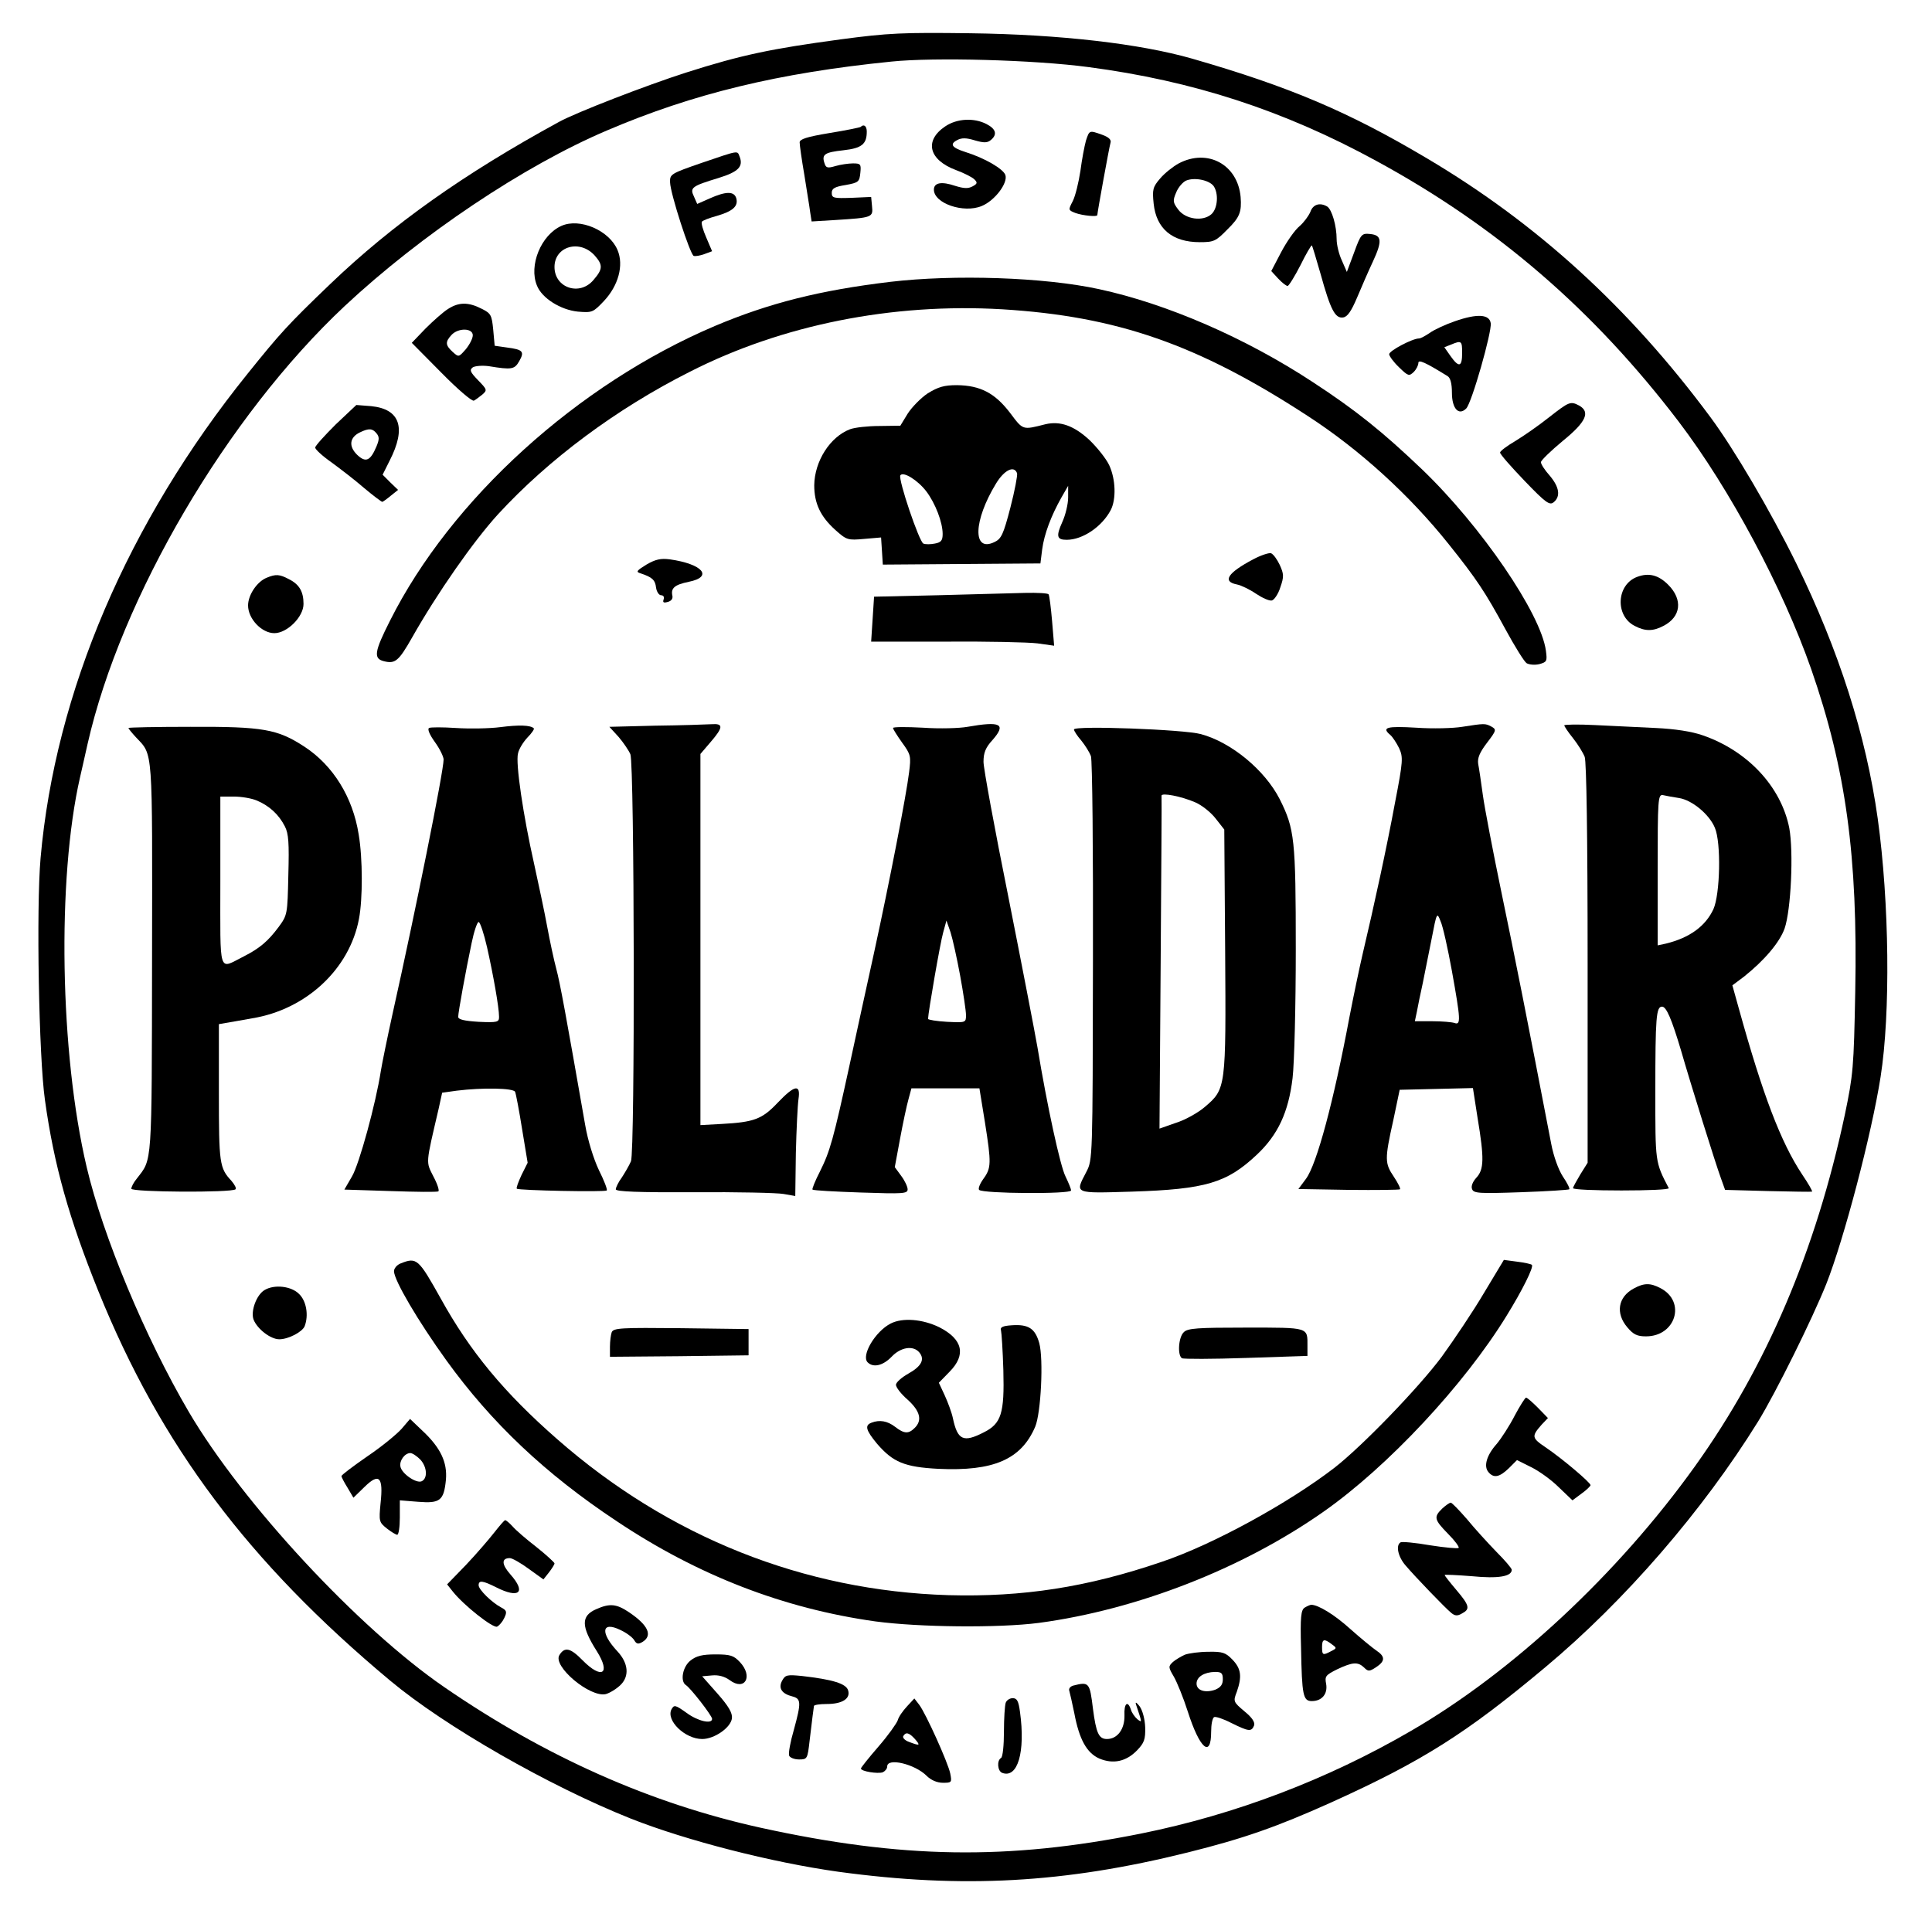 <?xml version="1.0" standalone="no"?>
<!DOCTYPE svg PUBLIC "-//W3C//DTD SVG 20010904//EN"
 "http://www.w3.org/TR/2001/REC-SVG-20010904/DTD/svg10.dtd">
<svg version="1.0" xmlns="http://www.w3.org/2000/svg"
 width="662pt" height="658pt" viewBox="0 0 662 658"
 preserveAspectRatio="xMidYMid meet">

<g transform="translate(0,658) scale(0.1,-0.1)"
fill="#000000" stroke="none">
<path d="M2880 6445 c-237 -32 -339 -53 -530 -114 -134 -43 -375 -136 -435
-169 -326 -178 -570 -351 -783 -555 -145 -139 -172 -169 -283 -307 -411 -510
-660 -1093 -710 -1661 -15 -172 -6 -682 15 -829 31 -224 83 -407 183 -655 214
-529 514 -929 1000 -1335 188 -157 544 -361 825 -473 190 -75 482 -150 711
-182 426 -58 774 -39 1196 66 193 48 306 88 491 171 314 142 464 237 735 464
273 228 540 537 729 842 62 101 186 352 234 472 60 152 155 512 186 710 34
217 30 596 -10 885 -40 285 -133 576 -279 874 -89 181 -214 393 -294 501 -278
375 -593 663 -971 887 -269 160 -472 246 -805 342 -178 51 -451 83 -760 87
-232 3 -280 1 -445 -21z m850 -95 c357 -47 668 -148 985 -321 414 -225 745
-511 1037 -894 175 -230 357 -571 454 -848 119 -342 160 -642 151 -1105 -5
-262 -7 -285 -36 -424 -99 -464 -268 -861 -513 -1203 -264 -369 -626 -706
-973 -907 -287 -167 -603 -287 -925 -352 -458 -92 -821 -86 -1304 20 -376 83
-735 242 -1084 482 -294 202 -691 630 -875 943 -149 254 -294 601 -350 839
-92 390 -102 988 -23 1335 3 11 14 63 26 115 114 503 478 1123 881 1501 261
244 614 481 899 602 295 126 587 197 975 236 146 15 488 6 675 -19z"/>
<path d="M3239 6147 c-73 -49 -57 -115 37 -150 27 -10 55 -24 63 -32 11 -11
10 -15 -7 -24 -15 -8 -30 -7 -59 2 -47 16 -73 11 -73 -13 0 -47 102 -82 164
-56 44 18 90 78 81 106 -7 21 -70 58 -137 79 -47 15 -55 27 -28 41 15 8 31 8
60 -1 31 -9 43 -9 55 1 23 19 18 38 -15 55 -43 22 -101 19 -141 -8z"/>
<path d="M2949 6145 c-3 -2 -51 -12 -107 -21 -78 -13 -102 -21 -102 -32 0 -9
7 -59 16 -111 8 -53 18 -110 20 -128 l5 -32 82 5 c126 8 129 9 125 47 l-3 32
-67 -3 c-61 -2 -68 -1 -68 17 0 15 10 21 48 27 44 8 47 11 50 42 3 29 1 32
-25 32 -15 0 -43 -4 -60 -9 -27 -8 -33 -7 -38 10 -10 30 1 37 65 44 63 7 80
21 80 64 0 19 -10 27 -21 16z"/>
<path d="M3721 6098 c-5 -18 -14 -65 -19 -104 -6 -39 -17 -85 -26 -103 -16
-31 -16 -31 9 -41 25 -9 75 -14 75 -7 0 9 41 234 45 247 4 11 -6 20 -28 28
-45 16 -44 16 -56 -20z"/>
<path d="M2405 6022 c-107 -37 -110 -39 -109 -67 1 -39 69 -248 81 -252 6 -2
22 1 36 6 l27 10 -20 47 c-11 25 -18 49 -15 54 2 4 25 13 51 20 55 16 74 33
67 60 -7 25 -35 25 -91 0 l-43 -19 -11 25 c-15 31 -8 36 84 64 68 21 86 39 72
74 -8 20 0 22 -129 -22z"/>
<path d="M4039 6020 c-20 -11 -49 -34 -64 -52 -25 -29 -27 -38 -22 -86 9 -86
64 -132 158 -132 48 0 55 3 95 44 42 41 49 60 45 111 -10 111 -113 167 -212
115z m119 -77 c18 -25 15 -77 -7 -97 -29 -26 -89 -18 -114 16 -18 24 -19 30
-7 58 7 18 23 36 34 41 29 12 78 2 94 -18z"/>
<path d="M4490 5854 c-6 -14 -22 -36 -37 -49 -16 -13 -44 -53 -63 -89 l-34
-65 23 -25 c14 -15 28 -26 33 -26 4 0 24 32 44 71 19 39 37 69 39 68 2 -2 15
-46 30 -98 34 -123 50 -153 77 -149 15 2 28 21 48 68 15 36 39 91 54 123 33
71 31 91 -9 95 -29 3 -32 0 -55 -63 l-25 -67 -17 39 c-10 21 -18 54 -18 73 0
46 -16 101 -32 112 -25 15 -49 8 -58 -18z"/>
<path d="M1924 5806 c-70 -31 -113 -136 -84 -205 17 -43 81 -83 140 -89 49 -4
52 -3 89 36 50 53 69 123 47 175 -28 67 -129 111 -192 83z m114 -102 c28 -32
28 -46 -4 -83 -47 -57 -134 -28 -134 44 0 71 87 96 138 39z"/>
<path d="M3050 5614 c-242 -29 -415 -73 -600 -151 -471 -200 -905 -594 -1114
-1011 -53 -105 -57 -129 -21 -138 39 -10 51 0 97 81 86 152 210 330 295 423
173 188 405 361 657 488 316 161 694 236 1070 214 393 -24 670 -120 1046 -365
179 -116 350 -272 484 -440 96 -120 125 -164 194 -291 32 -59 65 -112 73 -117
9 -5 28 -7 44 -3 25 7 27 10 22 46 -17 127 -222 427 -424 621 -134 128 -227
203 -374 299 -231 152 -501 269 -733 319 -188 41 -496 51 -716 25z"/>
<path d="M1535 5521 c-16 -10 -51 -41 -77 -67 l-47 -49 101 -102 c56 -57 106
-100 112 -96 6 3 19 13 29 21 17 15 16 17 -15 49 -27 28 -30 35 -18 44 8 5 33
7 55 4 79 -13 88 -11 104 17 19 33 13 40 -42 47 l-42 6 -5 55 c-5 51 -8 56
-40 72 -45 23 -78 23 -115 -1z m85 -90 c0 -11 -11 -32 -24 -48 -24 -27 -24
-28 -45 -9 -25 23 -26 34 -4 58 23 25 73 24 73 -1z"/>
<path d="M4985 5479 c-32 -11 -71 -29 -86 -40 -15 -10 -31 -19 -37 -19 -22 0
-102 -42 -102 -54 0 -6 15 -27 34 -45 31 -30 34 -31 50 -16 9 9 16 23 16 31 0
13 24 2 100 -45 10 -6 15 -26 15 -57 0 -54 23 -80 49 -54 19 19 88 262 84 292
-4 31 -46 34 -123 7z m25 -109 c0 -48 -11 -51 -40 -10 l-21 30 23 9 c36 15 38
13 38 -29z"/>
<path d="M3179 5232 c-24 -16 -55 -48 -69 -70 l-25 -41 -72 -1 c-39 0 -84 -5
-100 -11 -69 -26 -122 -110 -123 -192 0 -62 21 -107 72 -153 39 -35 43 -36 99
-31 l58 5 3 -46 3 -47 270 2 270 2 6 48 c7 53 31 116 66 178 l23 40 0 -40 c0
-22 -9 -60 -20 -84 -22 -49 -19 -61 15 -61 55 0 121 45 151 102 19 37 17 105
-5 153 -10 22 -41 61 -68 87 -53 49 -100 66 -151 54 -79 -20 -76 -21 -121 39
-52 68 -102 94 -182 95 -44 0 -64 -6 -100 -28z m306 -274 c2 -7 -8 -60 -23
-118 -24 -92 -31 -107 -55 -118 -75 -36 -72 73 6 201 28 46 62 63 72 35z
m-311 -62 c31 -41 56 -106 56 -146 0 -22 -5 -29 -27 -33 -15 -3 -32 -3 -39 0
-14 5 -87 220 -79 234 10 14 59 -16 89 -55z"/>
<path d="M5308 5150 c-35 -28 -87 -64 -115 -81 -29 -17 -53 -35 -53 -40 0 -6
38 -49 84 -97 73 -76 86 -85 100 -73 24 20 19 52 -14 91 -17 19 -30 39 -30 46
0 6 34 39 75 73 80 65 95 99 56 121 -30 16 -35 13 -103 -40z"/>
<path d="M1150 5125 c-38 -38 -70 -73 -70 -79 0 -6 25 -29 55 -50 30 -22 81
-61 112 -88 31 -26 60 -48 63 -48 3 1 16 10 29 21 l25 20 -27 26 -26 26 24 48
c58 113 36 177 -63 187 l-51 4 -71 -67z m140 -30 c10 -12 10 -21 0 -45 -21
-50 -37 -57 -67 -28 -29 29 -25 59 10 76 31 15 43 14 57 -3z"/>
<path d="M4294 4663 c-87 -46 -107 -76 -56 -86 15 -3 44 -17 66 -32 21 -14 45
-25 54 -23 8 2 22 22 29 45 13 37 12 46 -2 77 -9 19 -22 37 -30 40 -7 2 -35
-7 -61 -21z"/>
<path d="M2215 4645 c-34 -21 -37 -25 -20 -30 39 -13 50 -22 53 -49 2 -14 10
-26 17 -26 8 0 12 -6 9 -14 -4 -11 0 -13 14 -9 12 3 18 11 16 21 -6 26 7 38
56 48 85 17 48 61 -65 77 -31 4 -49 0 -80 -18z"/>
<path d="M914 4600 c-33 -13 -64 -59 -64 -95 0 -46 47 -95 90 -95 44 0 100 56
100 100 0 42 -14 67 -50 85 -32 17 -45 18 -76 5z"/>
<path d="M5610 4603 c-71 -26 -77 -133 -9 -168 36 -19 63 -19 99 0 60 31 67
90 16 141 -33 33 -66 42 -106 27z"/>
<path d="M3215 4540 l-220 -5 -5 -77 -5 -77 256 0 c141 1 282 -2 314 -6 l57
-8 -7 84 c-4 46 -9 87 -12 92 -2 4 -39 6 -81 5 -42 -1 -176 -5 -297 -8z"/>
<path d="M1715 4088 c-38 -5 -107 -6 -153 -3 -45 3 -87 3 -92 0 -6 -4 2 -23
20 -48 16 -22 30 -50 30 -60 0 -41 -97 -523 -175 -872 -18 -82 -36 -170 -40
-195 -17 -111 -74 -320 -99 -362 l-26 -45 157 -5 c87 -3 161 -4 165 -1 4 2 -3
25 -17 51 -26 52 -27 39 18 232 l12 55 50 7 c89 11 195 9 200 -4 3 -7 14 -65
24 -128 l19 -115 -21 -42 c-11 -24 -19 -45 -16 -47 6 -6 303 -12 308 -6 3 3
-9 34 -27 70 -18 38 -38 102 -47 155 -66 377 -86 487 -99 535 -8 30 -22 95
-31 144 -9 50 -30 147 -45 216 -37 164 -64 345 -55 378 3 15 18 39 32 54 15
15 25 30 22 32 -12 11 -51 12 -114 4z m-46 -755 c21 -94 41 -205 41 -238 0
-18 -5 -20 -70 -17 -49 3 -70 8 -70 17 0 16 26 158 46 253 8 39 19 72 24 72 5
0 18 -39 29 -87z"/>
<path d="M2247 4093 l-159 -4 32 -35 c17 -20 35 -47 40 -59 14 -36 16 -1364 2
-1395 -6 -14 -20 -38 -31 -55 -12 -16 -21 -35 -21 -41 0 -8 78 -11 268 -10
147 1 285 -2 307 -6 l40 -7 2 147 c2 81 6 164 9 185 8 53 -13 49 -72 -13 -53
-56 -81 -66 -191 -72 l-73 -4 0 636 0 636 35 41 c44 51 44 64 3 61 -18 -1
-104 -4 -191 -5z"/>
<path d="M3315 4089 c-27 -5 -96 -7 -152 -3 -57 3 -103 3 -103 -1 0 -4 14 -26
31 -50 30 -41 31 -47 24 -102 -10 -81 -66 -370 -120 -618 -25 -115 -64 -291
-85 -390 -54 -248 -66 -291 -100 -359 -17 -33 -28 -61 -26 -63 3 -3 77 -7 165
-10 147 -5 161 -4 161 11 0 9 -10 30 -22 46 l-22 30 18 97 c10 54 23 115 29
136 l10 37 117 0 116 0 19 -117 c22 -140 22 -156 -6 -194 -12 -17 -18 -33 -14
-37 12 -13 315 -15 315 -2 0 6 -9 27 -19 48 -18 35 -63 242 -96 442 -9 52 -54
285 -100 517 -47 233 -85 440 -85 462 0 31 7 49 31 75 48 55 28 65 -86 45z
m-25 -853 c11 -60 20 -121 20 -135 0 -26 -1 -26 -65 -23 -36 2 -65 7 -65 10 0
20 42 263 52 297 l11 40 14 -40 c7 -22 22 -89 33 -149z"/>
<path d="M5010 4089 c-30 -5 -101 -7 -157 -3 -102 6 -120 1 -89 -25 8 -7 21
-27 30 -45 14 -31 14 -43 -14 -187 -28 -152 -72 -354 -111 -519 -11 -47 -31
-143 -45 -215 -54 -289 -112 -505 -149 -555 l-26 -35 172 -3 c95 -1 174 0 176
2 3 2 -7 22 -21 43 -31 46 -32 59 -2 193 l22 105 126 3 125 3 16 -103 c23
-138 22 -176 -4 -204 -13 -14 -19 -30 -15 -39 5 -15 24 -16 168 -11 89 3 163
8 165 10 3 2 -7 22 -22 44 -15 23 -32 70 -40 113 -81 422 -125 643 -170 859
-29 140 -58 291 -64 335 -6 44 -13 92 -16 107 -3 20 5 39 30 72 33 43 33 46
15 56 -21 11 -23 11 -100 -1z m-35 -837 c30 -167 31 -186 9 -178 -9 3 -43 6
-76 6 l-60 0 7 33 c3 17 12 61 20 97 7 36 21 105 31 155 17 89 18 89 30 58 8
-17 25 -94 39 -171z"/>
<path d="M5360 4094 c0 -3 13 -23 30 -44 16 -20 34 -49 40 -64 6 -18 10 -265
10 -709 l0 -682 -25 -40 c-13 -22 -25 -43 -25 -47 0 -5 75 -8 166 -8 91 0 164
3 162 8 -47 90 -46 87 -46 332 0 254 3 290 23 290 15 0 33 -43 65 -150 33
-115 119 -390 136 -436 l15 -42 147 -4 c81 -2 149 -3 151 -2 2 2 -13 28 -34
59 -73 110 -135 273 -217 569 l-22 79 40 30 c69 55 122 117 139 165 22 64 31
262 16 344 -28 142 -143 265 -297 318 -37 13 -95 22 -161 25 -57 3 -150 7
-208 10 -58 3 -105 2 -105 -1z m393 -249 c45 -7 104 -56 123 -102 22 -51 18
-228 -5 -279 -27 -58 -81 -98 -163 -118 l-28 -6 0 259 c0 241 1 259 18 256 9
-2 34 -7 55 -10z"/>
<path d="M440 4085 c0 -2 12 -17 26 -32 59 -63 56 -27 55 -755 -1 -722 1 -688
-52 -757 -11 -13 -19 -29 -19 -35 0 -12 345 -14 357 -2 4 3 -3 16 -14 29 -41
44 -43 59 -43 301 l0 236 23 4 c12 2 53 9 91 16 185 30 334 169 366 341 13 67
13 207 -1 289 -20 128 -88 237 -186 301 -92 60 -141 69 -390 68 -117 0 -213
-2 -213 -4z m441 -249 c42 -18 74 -47 95 -88 13 -25 15 -57 12 -167 -3 -135
-3 -137 -34 -179 -36 -48 -64 -72 -119 -100 -88 -44 -80 -70 -80 258 l0 290
46 0 c26 0 62 -6 80 -14z"/>
<path d="M3680 4080 c0 -5 11 -22 25 -38 13 -16 28 -40 33 -53 5 -13 8 -330 7
-704 -1 -679 -1 -680 -23 -722 -39 -75 -44 -73 156 -67 254 8 326 30 429 127
72 68 108 145 122 262 6 50 11 248 11 440 0 379 -4 414 -55 516 -51 100 -166
195 -270 223 -57 16 -435 30 -435 16z m416 -250 c23 -10 54 -35 70 -56 l29
-37 3 -416 c3 -470 3 -473 -70 -535 -22 -19 -66 -44 -98 -54 l-57 -20 4 567
c2 311 4 570 3 574 0 11 68 -2 116 -23z"/>
<path d="M1373 2250 c-13 -5 -23 -17 -23 -27 1 -32 82 -170 180 -306 154 -213
338 -388 584 -551 277 -185 571 -299 886 -343 149 -20 421 -23 560 -5 335 45
696 185 975 381 221 155 482 435 627 671 55 89 94 168 87 175 -3 3 -26 8 -51
11 l-45 6 -68 -113 c-37 -63 -103 -161 -145 -219 -79 -106 -271 -305 -367
-380 -157 -121 -417 -264 -593 -323 -255 -87 -476 -121 -730 -114 -496 15
-958 199 -1340 534 -183 160 -300 302 -400 483 -76 136 -82 142 -137 120z"/>
<path d="M5598 2164 c-54 -29 -63 -85 -22 -133 21 -25 34 -31 64 -31 102 0
138 119 50 165 -36 19 -57 18 -92 -1z"/>
<path d="M907 2159 c-28 -16 -49 -73 -38 -102 13 -32 58 -67 88 -67 31 0 79
25 87 45 14 37 6 86 -19 110 -26 27 -84 34 -118 14z"/>
<path d="M3052 2044 c-53 -27 -102 -110 -79 -133 19 -19 52 -12 82 19 31 33
74 40 95 15 20 -24 7 -48 -38 -73 -23 -13 -42 -30 -42 -38 0 -9 18 -32 40 -51
43 -39 51 -71 24 -97 -21 -21 -36 -20 -67 4 -26 20 -53 25 -81 14 -24 -9 -19
-26 20 -73 54 -62 93 -79 209 -85 189 -9 284 32 332 144 20 47 29 233 14 287
-14 50 -37 65 -94 61 -32 -2 -41 -7 -37 -18 2 -8 6 -69 8 -136 4 -148 -7 -183
-67 -213 -70 -36 -90 -27 -106 49 -4 19 -17 54 -28 78 l-20 43 37 38 c57 58
45 111 -35 152 -57 28 -126 34 -167 13z"/>
<path d="M2096 2014 c-3 -8 -6 -31 -6 -50 l0 -34 238 2 237 3 0 45 0 45 -231
3 c-205 2 -232 1 -238 -14z"/>
<path d="M4056 2014 c-18 -17 -22 -79 -6 -89 5 -3 104 -3 220 1 l210 7 0 33
c0 66 8 64 -210 64 -167 0 -201 -2 -214 -16z"/>
<path d="M5190 1728 c-18 -35 -46 -78 -61 -96 -35 -39 -46 -77 -29 -97 18 -22
38 -18 70 13 l28 28 48 -24 c27 -13 70 -44 95 -69 l47 -45 31 23 c17 12 31 26
31 29 0 9 -97 91 -153 129 -49 33 -50 38 -14 79 l21 22 -34 35 c-19 19 -37 35
-41 35 -3 0 -21 -28 -39 -62z"/>
<path d="M1376 1683 c-16 -18 -68 -61 -117 -94 -49 -34 -89 -64 -89 -68 0 -3
9 -21 21 -40 l20 -34 38 37 c50 49 65 35 55 -56 -6 -62 -5 -65 21 -86 15 -12
32 -22 36 -22 5 0 9 26 9 59 l0 59 63 -5 c75 -6 88 4 95 76 5 59 -18 109 -80
167 l-43 41 -29 -34z m64 -105 c24 -26 26 -66 4 -75 -19 -7 -68 27 -72 51 -4
20 15 46 34 46 7 0 22 -10 34 -22z"/>
<path d="M4942 1410 c-30 -29 -28 -38 20 -87 23 -23 39 -45 36 -48 -3 -3 -47
1 -98 9 -51 9 -97 13 -101 10 -17 -10 -9 -49 17 -79 34 -40 137 -147 157 -163
12 -10 21 -11 36 -2 29 15 27 27 -19 81 -22 26 -40 49 -40 51 0 2 42 0 93 -4
91 -9 137 -1 137 22 0 5 -24 33 -53 62 -28 29 -74 79 -100 111 -27 31 -52 57
-56 57 -4 0 -17 -9 -29 -20z"/>
<path d="M1693 1327 c-18 -23 -61 -73 -96 -110 l-65 -67 19 -24 c37 -47 137
-126 152 -121 8 4 19 17 25 30 10 21 8 26 -11 36 -32 17 -77 61 -77 76 0 18
14 16 60 -7 79 -40 104 -18 49 44 -31 35 -31 56 -2 56 8 0 38 -17 65 -37 l50
-36 19 24 c10 13 19 27 19 31 0 3 -28 29 -62 56 -35 27 -72 59 -82 71 -11 12
-22 21 -25 21 -3 0 -20 -20 -38 -43z"/>
<path d="M2043 1065 c-53 -23 -52 -59 2 -144 49 -78 17 -98 -49 -31 -41 42
-61 47 -79 18 -25 -38 105 -147 159 -134 14 4 37 18 51 32 30 30 26 74 -11
114 -60 64 -55 105 9 74 20 -9 42 -25 48 -35 8 -14 14 -15 29 -6 35 22 19 57
-46 101 -43 29 -66 32 -113 11z"/>
<path d="M4470 1070 c-12 -8 -15 -32 -12 -137 3 -164 7 -183 37 -183 35 0 55
25 49 59 -5 26 -2 30 38 50 53 25 71 26 92 6 14 -14 18 -14 41 1 32 21 32 37
0 58 -13 9 -52 41 -87 72 -55 50 -111 84 -135 84 -4 0 -15 -5 -23 -10z m93
-125 c18 -13 18 -14 -2 -24 -28 -15 -31 -14 -31 14 0 28 7 30 33 10z"/>
<path d="M4060 909 c-13 -6 -32 -17 -41 -25 -16 -15 -16 -18 3 -50 11 -19 33
-73 48 -120 41 -128 80 -161 80 -69 0 24 4 46 10 50 5 3 32 -6 59 -20 59 -29
69 -31 78 -9 4 11 -6 27 -33 49 -38 32 -39 34 -26 67 18 52 15 79 -15 110 -23
24 -34 28 -82 27 -31 0 -67 -5 -81 -10z m130 -84 c0 -18 -7 -28 -26 -36 -34
-12 -64 -3 -64 21 0 23 26 39 63 40 22 0 27 -4 27 -25z"/>
<path d="M2366 889 c-27 -21 -36 -71 -16 -84 16 -10 90 -105 90 -116 0 -19
-49 -8 -88 21 -38 27 -42 28 -51 12 -20 -38 46 -102 105 -102 42 0 98 39 102
71 2 18 -11 41 -49 84 l-53 60 34 3 c21 2 42 -3 60 -16 52 -39 82 12 35 62
-21 22 -32 26 -83 26 -45 0 -66 -5 -86 -21z"/>
<path d="M2680 820 c-14 -26 -1 -45 35 -54 30 -8 31 -20 5 -115 -12 -41 -19
-80 -16 -88 3 -7 18 -13 34 -13 28 0 29 2 36 63 9 74 13 109 15 120 0 4 20 7
44 7 54 0 82 19 73 47 -7 23 -53 37 -158 49 -51 5 -57 4 -68 -16z"/>
<path d="M3677 803 c-10 -3 -16 -11 -13 -18 2 -7 10 -42 17 -76 17 -91 43
-137 86 -156 48 -20 92 -10 129 28 25 26 29 38 28 79 -1 28 -9 58 -19 72 -10
13 -15 16 -13 8 22 -66 22 -65 5 -52 -9 8 -19 22 -22 33 -11 33 -24 21 -22
-20 1 -47 -24 -81 -60 -81 -28 0 -37 20 -48 104 -11 90 -13 93 -68 79z"/>
<path d="M3108 732 c-14 -15 -29 -36 -32 -48 -4 -11 -33 -52 -66 -90 -33 -38
-60 -72 -60 -75 0 -10 58 -19 75 -13 8 4 15 12 15 20 0 31 95 8 135 -32 15
-15 36 -24 56 -24 30 0 31 1 25 32 -8 38 -83 204 -106 235 l-17 22 -25 -27z
m27 -112 c20 -23 17 -24 -20 -10 -14 5 -23 14 -20 20 9 15 20 12 40 -10z"/>
<path d="M3446 744 c-3 -9 -6 -53 -6 -99 0 -46 -4 -87 -10 -90 -15 -9 -12 -45
4 -51 53 -20 80 71 61 209 -5 37 -10 47 -25 47 -10 0 -21 -7 -24 -16z"/>
</g>
</svg>
